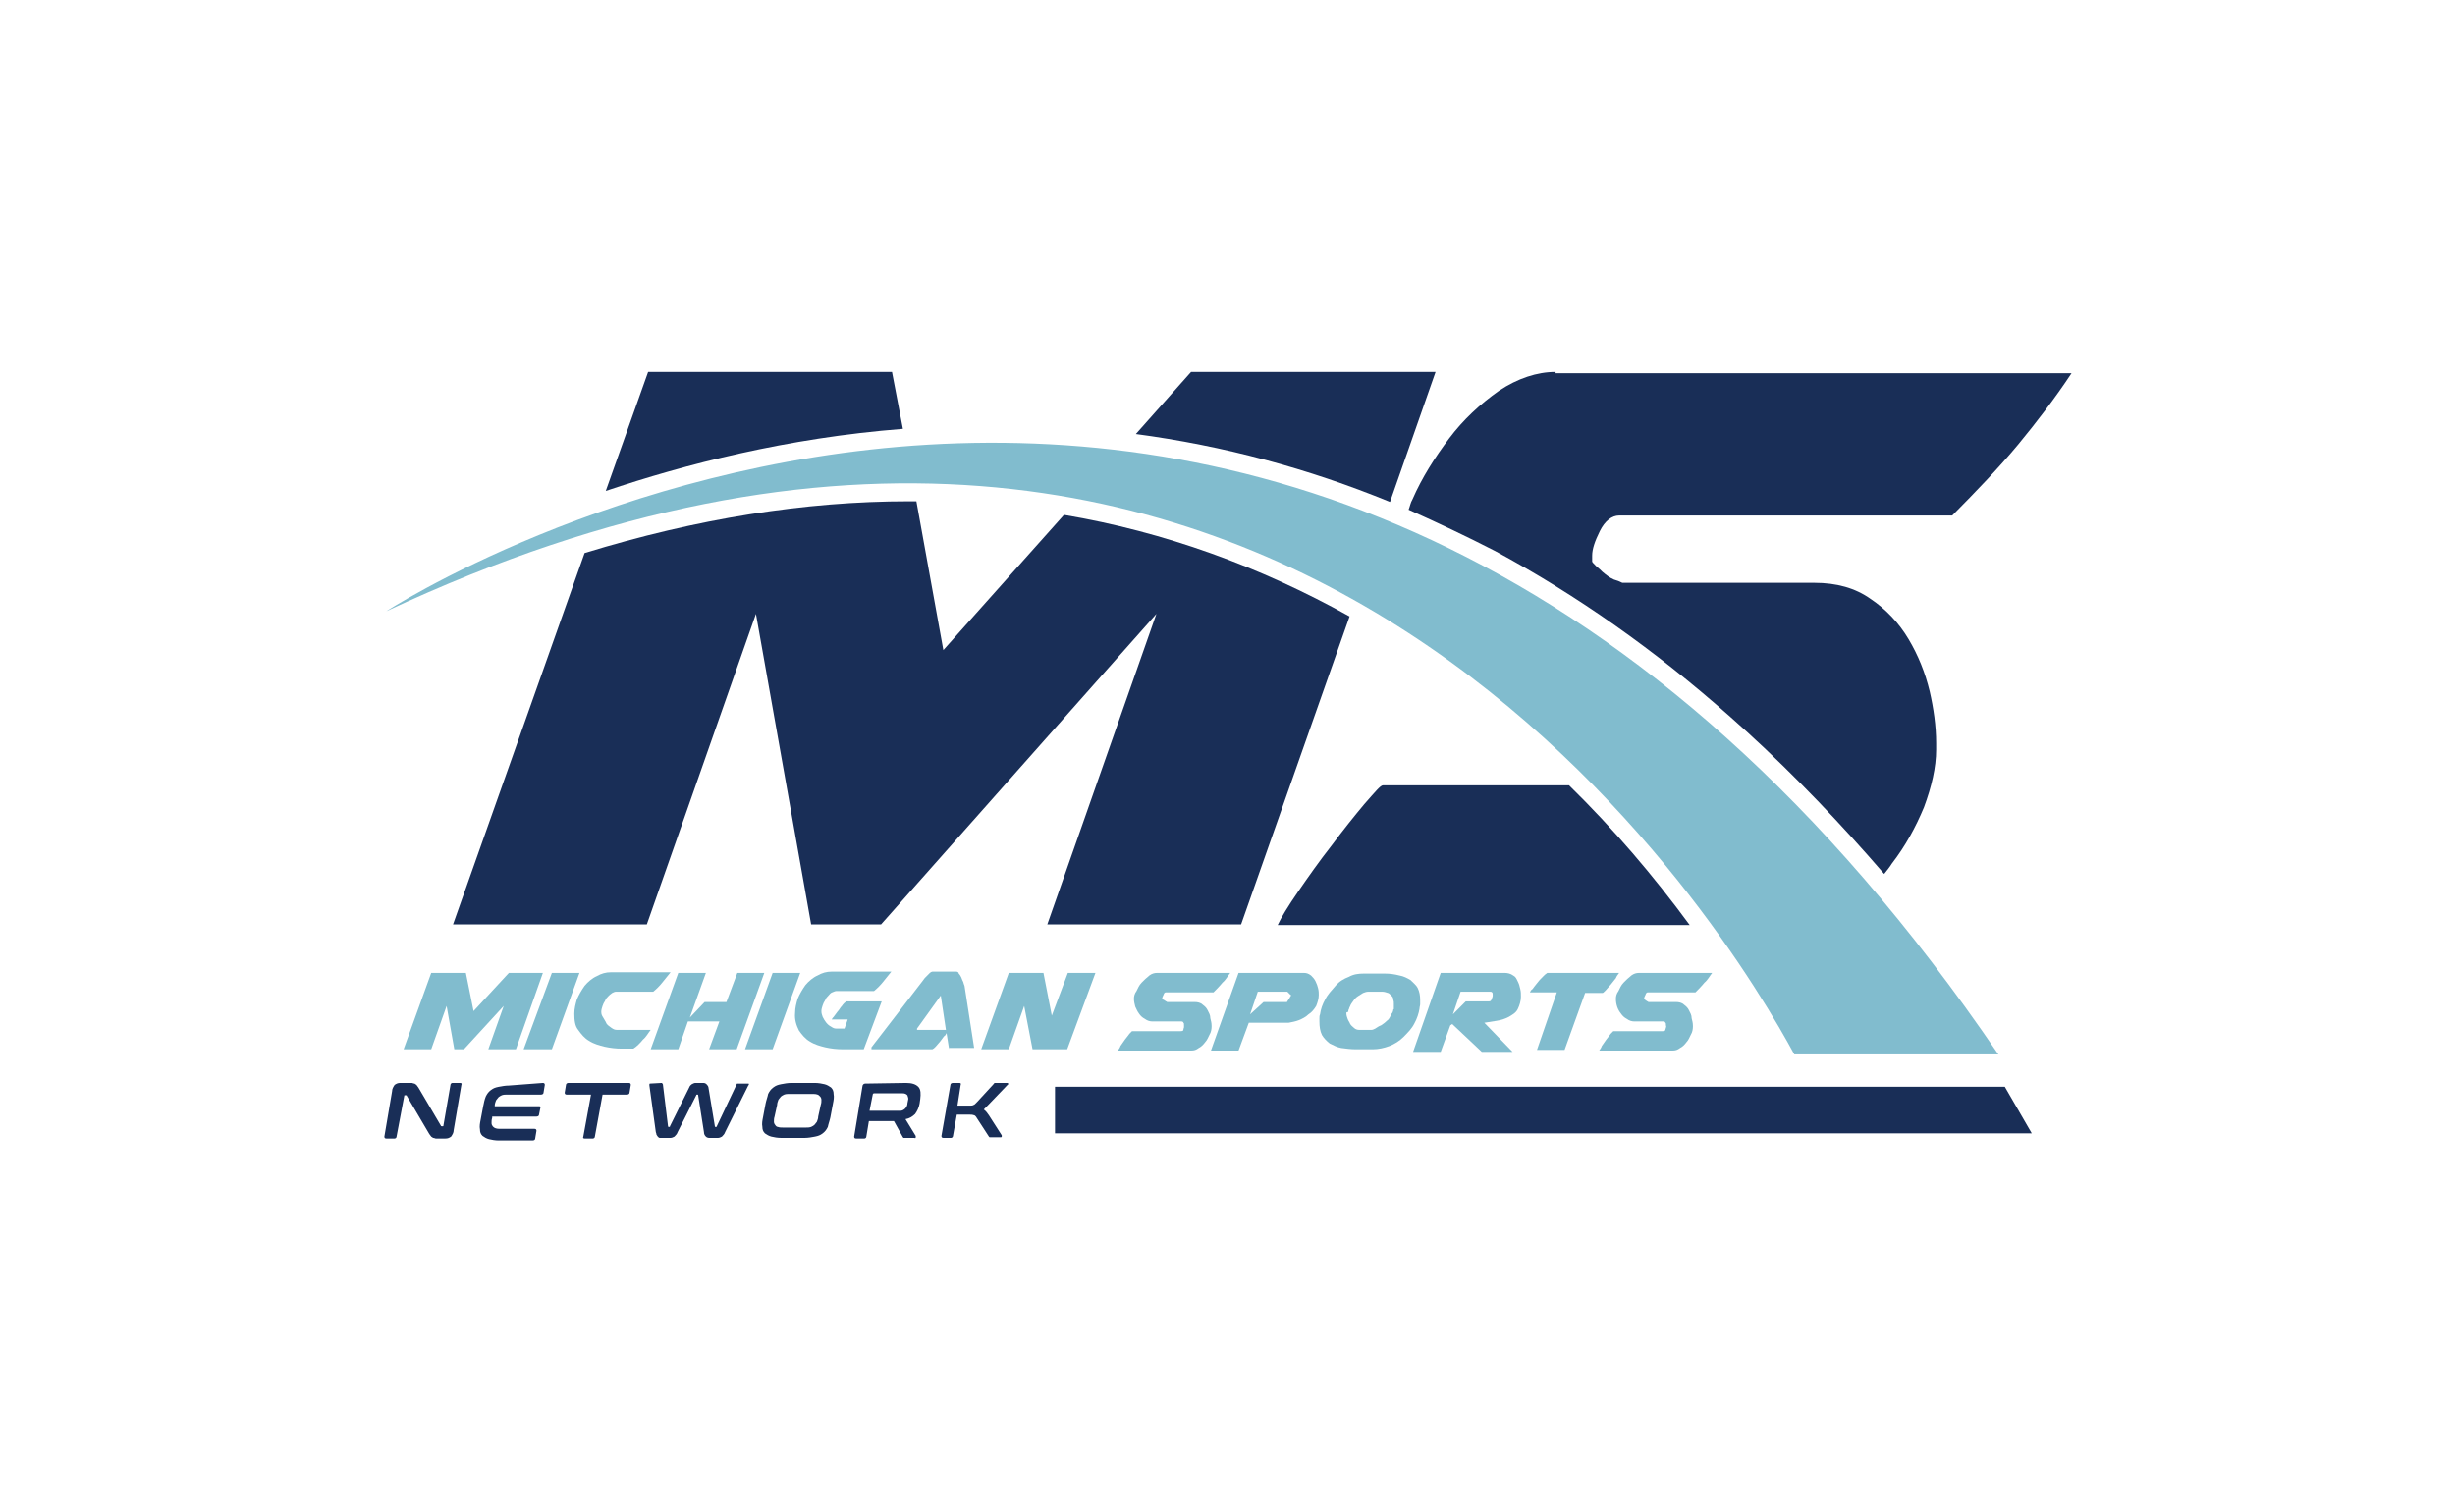 <?xml version="1.0" encoding="UTF-8"?> <svg xmlns="http://www.w3.org/2000/svg" width="198" height="122" viewBox="0 0 198 122" fill="none"><path d="M33.018 87.356C33.122 87.356 33.225 87.356 33.225 87.356C33.277 87.356 33.329 87.408 33.432 87.408C33.484 87.461 33.536 87.461 33.588 87.513C33.639 87.565 33.691 87.669 33.743 87.722L35.554 90.8C35.554 90.853 35.606 90.853 35.658 90.853H35.71C35.762 90.853 35.762 90.853 35.762 90.8L36.331 87.513C36.331 87.408 36.434 87.356 36.486 87.356H37.107C37.211 87.356 37.263 87.408 37.211 87.513L36.59 91.166C36.59 91.375 36.486 91.531 36.383 91.688C36.227 91.792 36.124 91.844 35.917 91.844H35.347C35.244 91.844 35.192 91.844 35.141 91.844C35.089 91.844 35.037 91.792 34.933 91.792C34.882 91.74 34.83 91.74 34.778 91.688C34.726 91.635 34.675 91.531 34.623 91.479L32.811 88.4C32.811 88.348 32.76 88.348 32.708 88.348H32.656C32.604 88.348 32.604 88.348 32.604 88.4L31.983 91.688C31.983 91.792 31.88 91.844 31.828 91.844H31.155C31.052 91.844 31 91.792 31 91.688L31.621 88.035C31.621 87.826 31.724 87.669 31.828 87.513C31.983 87.408 32.087 87.356 32.294 87.356H33.018Z" fill="#192E57"></path><path d="M43.785 87.356C43.888 87.356 43.94 87.408 43.94 87.513L43.836 88.139C43.836 88.243 43.733 88.296 43.629 88.296H40.886C40.731 88.296 40.627 88.296 40.472 88.348C40.368 88.4 40.265 88.452 40.213 88.504C40.11 88.609 40.058 88.713 40.006 88.765C39.954 88.922 39.903 89.026 39.903 89.183V89.235H43.474C43.578 89.235 43.629 89.287 43.578 89.391L43.474 89.913C43.474 90.018 43.37 90.07 43.267 90.07H39.696V90.174C39.644 90.331 39.644 90.435 39.644 90.592C39.644 90.8 39.799 90.957 39.954 91.009C40.11 91.061 40.213 91.061 40.368 91.061H43.112C43.215 91.061 43.267 91.114 43.267 91.218L43.163 91.844C43.163 91.949 43.06 92.001 42.956 92.001H40.213C39.954 92.001 39.644 91.949 39.437 91.896C39.23 91.844 39.075 91.74 38.919 91.635C38.764 91.479 38.712 91.322 38.712 91.114C38.66 90.853 38.712 90.592 38.764 90.331L38.971 89.235C39.023 88.974 39.075 88.713 39.178 88.452C39.282 88.243 39.385 88.087 39.592 87.93C39.799 87.774 39.954 87.722 40.213 87.669C40.472 87.617 40.782 87.565 41.041 87.565L43.785 87.356Z" fill="#192E57"></path><path d="M50.72 87.356C50.824 87.356 50.876 87.408 50.876 87.513L50.772 88.139C50.772 88.243 50.668 88.296 50.565 88.296H48.598L47.977 91.688C47.977 91.792 47.873 91.844 47.822 91.844H47.149C47.045 91.844 46.994 91.792 47.045 91.688L47.666 88.296H45.7C45.596 88.296 45.544 88.243 45.544 88.139L45.648 87.513C45.648 87.408 45.751 87.356 45.855 87.356H50.72Z" fill="#192E57"></path><path d="M53.359 87.356C53.411 87.356 53.411 87.408 53.463 87.461L53.877 90.853C53.877 90.853 53.877 90.905 53.929 90.905H53.98C54.032 90.905 54.032 90.905 54.032 90.853L55.585 87.722C55.637 87.565 55.74 87.513 55.792 87.461C55.895 87.408 55.999 87.356 56.051 87.356H56.672C56.775 87.356 56.879 87.356 56.982 87.461C57.086 87.565 57.138 87.669 57.138 87.722L57.655 90.853C57.655 90.905 57.655 90.905 57.707 90.905H57.759C57.81 90.905 57.81 90.905 57.81 90.853L59.415 87.461C59.415 87.408 59.467 87.408 59.467 87.408H59.519H60.347C60.398 87.408 60.398 87.408 60.398 87.461C60.398 87.513 60.398 87.513 60.347 87.565L58.483 91.322C58.432 91.479 58.328 91.583 58.225 91.688C58.121 91.74 58.017 91.792 57.914 91.792H57.189C57.086 91.792 56.982 91.74 56.931 91.688C56.827 91.583 56.775 91.479 56.775 91.322L56.309 88.348C56.309 88.296 56.309 88.296 56.258 88.296H56.206C56.154 88.296 56.154 88.296 56.154 88.348L54.653 91.322C54.602 91.479 54.498 91.583 54.394 91.688C54.291 91.74 54.187 91.792 54.084 91.792H53.411C53.359 91.792 53.256 91.792 53.204 91.792C53.152 91.792 53.1 91.74 53.049 91.688C52.997 91.635 52.997 91.583 52.945 91.531C52.945 91.427 52.893 91.375 52.893 91.322L52.376 87.565C52.376 87.513 52.376 87.461 52.376 87.461C52.376 87.408 52.428 87.408 52.428 87.408L53.359 87.356Z" fill="#192E57"></path><path d="M65.73 87.356C65.989 87.356 66.299 87.408 66.506 87.461C66.713 87.513 66.869 87.617 67.024 87.722C67.179 87.878 67.231 88.035 67.231 88.243C67.283 88.504 67.231 88.765 67.179 89.026L66.972 90.122C66.921 90.383 66.817 90.644 66.765 90.905C66.662 91.114 66.558 91.27 66.351 91.427C66.144 91.583 65.989 91.635 65.73 91.688C65.471 91.74 65.161 91.792 64.902 91.792H62.987C62.728 91.792 62.417 91.74 62.21 91.688C62.003 91.635 61.848 91.531 61.693 91.427C61.538 91.27 61.486 91.114 61.486 90.905C61.434 90.644 61.486 90.383 61.538 90.122L61.745 89.026C61.796 88.765 61.9 88.504 61.952 88.243C62.055 88.035 62.159 87.878 62.366 87.722C62.573 87.565 62.728 87.513 62.987 87.461C63.246 87.408 63.556 87.356 63.815 87.356H65.73ZM62.469 90.07C62.417 90.227 62.417 90.331 62.417 90.487C62.417 90.592 62.469 90.696 62.521 90.748C62.573 90.853 62.676 90.905 62.728 90.905C62.883 90.957 62.987 90.957 63.142 90.957H65.005C65.161 90.957 65.264 90.957 65.419 90.905C65.523 90.853 65.626 90.8 65.678 90.748C65.782 90.644 65.834 90.54 65.885 90.487C65.937 90.331 65.989 90.227 65.989 90.07L66.196 89.13C66.248 88.974 66.248 88.87 66.248 88.713C66.248 88.609 66.196 88.504 66.144 88.452C66.092 88.4 65.989 88.296 65.937 88.296C65.782 88.243 65.678 88.243 65.523 88.243H63.66C63.504 88.243 63.401 88.243 63.246 88.296C63.142 88.348 63.039 88.4 62.987 88.452C62.883 88.556 62.831 88.661 62.78 88.713C62.728 88.87 62.676 88.974 62.676 89.13L62.469 90.07Z" fill="#192E57"></path><path d="M73.08 87.356C73.546 87.356 73.856 87.461 74.063 87.669C74.27 87.878 74.27 88.243 74.219 88.661L74.167 89.026C74.115 89.339 73.96 89.652 73.805 89.861C73.597 90.07 73.339 90.227 73.028 90.279L73.856 91.635C73.856 91.688 73.856 91.688 73.856 91.74C73.856 91.792 73.805 91.844 73.753 91.792H72.976C72.925 91.792 72.873 91.792 72.873 91.792L72.821 91.74L72.097 90.435H70.078L69.871 91.688C69.871 91.792 69.767 91.844 69.716 91.844H69.043C68.939 91.844 68.888 91.792 68.888 91.688L69.56 87.617C69.56 87.513 69.664 87.408 69.767 87.408L73.08 87.356ZM70.13 89.6H72.511C72.821 89.652 73.132 89.391 73.183 89.078V89.026L73.235 88.765C73.287 88.609 73.235 88.504 73.183 88.348C73.08 88.243 72.976 88.191 72.769 88.191H70.492C70.44 88.191 70.388 88.243 70.388 88.296L70.13 89.6Z" fill="#192E57"></path><path d="M77.376 87.356C77.48 87.356 77.531 87.408 77.48 87.513L77.221 89.183H78.101C78.204 89.183 78.308 89.183 78.308 89.183C78.308 89.183 78.463 89.183 78.515 89.13C78.567 89.13 78.618 89.078 78.67 89.026C78.722 88.974 78.774 88.922 78.825 88.87L80.171 87.408C80.171 87.356 80.223 87.356 80.275 87.356C80.326 87.356 80.378 87.356 80.43 87.356H81.206C81.258 87.356 81.31 87.356 81.31 87.408C81.31 87.461 81.31 87.513 81.258 87.513L79.757 89.078C79.653 89.183 79.55 89.287 79.55 89.287C79.55 89.287 79.395 89.444 79.343 89.496C79.55 89.652 79.602 89.757 79.757 89.966L80.792 91.583C80.792 91.635 80.792 91.635 80.792 91.688C80.792 91.74 80.74 91.74 80.689 91.74H79.912C79.861 91.74 79.809 91.74 79.809 91.74L79.757 91.688L78.774 90.174C78.722 90.07 78.618 89.966 78.567 89.966C78.411 89.913 78.308 89.913 78.153 89.913H77.169L76.859 91.635C76.859 91.74 76.755 91.792 76.703 91.792H76.082C75.979 91.792 75.927 91.74 75.927 91.635L76.651 87.513C76.651 87.408 76.755 87.356 76.859 87.356H77.376Z" fill="#192E57"></path><path d="M39.384 84.641L40.627 81.144L37.417 84.641H36.641L36.02 81.144L34.778 84.641H32.552L34.778 78.482H37.573L38.194 81.561L41.041 78.482H43.784L41.61 84.641H39.384Z" fill="#81BCCE"></path><path d="M44.509 78.482H46.735L44.509 84.641H42.232L44.509 78.482Z" fill="#81BCCE"></path><path d="M46.32 81.769C46.32 81.352 46.424 80.987 46.527 80.621C46.683 80.256 46.89 79.891 47.148 79.525C47.407 79.212 47.77 78.899 48.132 78.743C48.494 78.534 48.856 78.429 49.27 78.429H54.084C53.877 78.69 53.618 79.004 53.411 79.264C53.204 79.525 52.945 79.786 52.687 79.995H49.685C49.581 79.995 49.477 80.047 49.374 80.099C49.219 80.204 49.167 80.256 49.063 80.36C48.96 80.465 48.856 80.569 48.805 80.726C48.701 80.882 48.649 80.987 48.598 81.143C48.546 81.3 48.494 81.456 48.494 81.613C48.494 81.822 48.546 81.926 48.649 82.082C48.753 82.291 48.856 82.396 48.908 82.552C49.012 82.709 49.115 82.761 49.322 82.918C49.477 83.022 49.581 83.074 49.736 83.074H52.48C52.273 83.335 52.117 83.648 51.858 83.857C51.651 84.118 51.341 84.431 51.082 84.588H50.15C49.685 84.588 49.219 84.535 48.753 84.431C48.339 84.326 47.925 84.222 47.511 83.961C47.148 83.752 46.89 83.439 46.631 83.074C46.372 82.761 46.32 82.291 46.32 81.769Z" fill="#81BCCE"></path><path d="M54.705 78.482H56.931L55.637 82.083L56.827 80.831H58.587L59.467 78.482H61.641L59.415 84.641H57.19L58.018 82.396H55.481L54.705 84.641H52.48L54.705 78.482Z" fill="#81BCCE"></path><path d="M62.314 78.482H64.539L62.314 84.641H60.088L62.314 78.482Z" fill="#81BCCE"></path><path d="M71.112 80.777L69.663 84.639H67.955C67.489 84.639 67.023 84.587 66.558 84.482C66.144 84.378 65.73 84.274 65.315 84.013C64.953 83.804 64.694 83.491 64.436 83.125C64.228 82.708 64.073 82.238 64.125 81.716C64.125 81.299 64.228 80.934 64.332 80.568C64.487 80.203 64.694 79.838 64.953 79.472C65.212 79.159 65.574 78.846 65.937 78.69C66.299 78.481 66.661 78.376 67.075 78.376H71.889C71.682 78.637 71.423 78.951 71.216 79.211C71.009 79.472 70.75 79.733 70.491 79.942H67.489C67.334 79.942 67.282 79.994 67.127 80.046C66.972 80.099 66.92 80.203 66.817 80.307C66.713 80.412 66.609 80.516 66.558 80.673C66.454 80.829 66.402 80.934 66.351 81.09C66.299 81.247 66.247 81.403 66.247 81.56C66.247 81.769 66.299 81.873 66.351 82.029C66.506 82.343 66.713 82.656 67.023 82.812C67.179 82.917 67.282 82.969 67.438 82.969H68.11L68.369 82.238H67.075C67.127 82.134 67.179 82.082 67.231 82.029C67.334 81.873 67.438 81.769 67.541 81.612C67.696 81.456 67.748 81.299 67.903 81.142C68.007 80.986 68.11 80.881 68.266 80.777H71.112Z" fill="#81BCCE"></path><path d="M76.548 84.639L76.341 83.334C76.289 83.439 76.237 83.543 76.134 83.595C76.03 83.752 75.927 83.856 75.823 84.013C75.668 84.169 75.616 84.274 75.461 84.43C75.357 84.534 75.306 84.587 75.202 84.639H70.285C70.285 84.587 70.285 84.587 70.285 84.534V84.482L74.426 79.107C74.478 79.055 74.529 78.951 74.581 78.898C74.684 78.794 74.736 78.742 74.788 78.69C74.892 78.585 74.943 78.533 74.995 78.481C75.047 78.429 75.15 78.376 75.202 78.376H77.117C77.221 78.376 77.324 78.429 77.324 78.533C77.428 78.637 77.48 78.742 77.531 78.846C77.583 79.003 77.635 79.107 77.687 79.211C77.738 79.368 77.738 79.42 77.79 79.525L78.567 84.534H76.548V84.639ZM73.96 83.073H76.289L75.875 80.307L73.96 82.969V83.073Z" fill="#81BCCE"></path><path d="M81.361 78.482H84.156L84.829 81.927L86.123 78.482H88.349L86.071 84.641H83.276L82.603 81.144L81.361 84.641H79.136L81.361 78.482Z" fill="#81BCCE"></path><path d="M95.492 82.71C95.492 82.605 95.492 82.501 95.44 82.501C95.44 82.449 95.388 82.396 95.284 82.396H92.955C92.748 82.396 92.541 82.344 92.334 82.188C92.127 82.083 91.972 81.927 91.868 81.77C91.713 81.561 91.661 81.405 91.558 81.196C91.506 80.987 91.454 80.779 91.454 80.57C91.454 80.361 91.506 80.152 91.661 79.944C91.765 79.735 91.868 79.474 92.075 79.265C92.282 79.056 92.438 78.9 92.697 78.691C92.904 78.535 93.111 78.482 93.318 78.482H99.218C99.011 78.743 98.856 79.056 98.597 79.265C98.39 79.526 98.079 79.839 97.872 80.048H94.042C93.939 80.048 93.887 80.1 93.835 80.257C93.784 80.361 93.732 80.466 93.732 80.518V80.57C93.732 80.57 93.732 80.622 93.784 80.622L93.887 80.674C93.939 80.726 93.99 80.726 94.042 80.779C94.094 80.779 94.094 80.831 94.146 80.831H96.371C96.578 80.831 96.837 80.883 96.993 81.04C97.2 81.196 97.303 81.3 97.407 81.509C97.51 81.718 97.614 81.875 97.614 82.135C97.665 82.344 97.717 82.501 97.717 82.762V82.814C97.717 83.023 97.665 83.284 97.562 83.44C97.458 83.649 97.355 83.91 97.2 84.066C97.044 84.275 96.889 84.432 96.682 84.536C96.475 84.693 96.32 84.745 96.061 84.745H90.16C90.264 84.588 90.316 84.536 90.367 84.379C90.523 84.171 90.574 84.066 90.73 83.858C90.885 83.649 90.989 83.544 91.092 83.388C91.247 83.231 91.299 83.179 91.299 83.179H95.233C95.388 83.179 95.44 83.127 95.44 83.075C95.44 82.971 95.492 82.918 95.492 82.866V82.71Z" fill="#81BCCE"></path><path d="M99.891 78.482H105.17C105.377 78.482 105.532 78.535 105.739 78.691C105.895 78.848 105.998 78.952 106.102 79.161C106.205 79.37 106.257 79.526 106.309 79.735C106.361 79.944 106.361 80.1 106.361 80.257C106.361 80.57 106.257 80.883 106.154 81.144C105.998 81.405 105.791 81.666 105.532 81.822C105.325 82.031 105.015 82.188 104.756 82.292C104.497 82.396 104.187 82.449 103.928 82.501H100.719L99.891 84.745H97.665L99.891 78.482ZM100.822 81.822L101.909 80.831H103.773C103.773 80.831 103.824 80.831 103.824 80.779C103.876 80.726 103.876 80.674 103.928 80.622C103.98 80.57 103.98 80.518 104.031 80.466C104.031 80.413 104.083 80.413 104.083 80.361L104.135 80.309C104.135 80.309 104.135 80.257 104.083 80.257C104.031 80.205 103.98 80.152 103.928 80.1C103.876 80.048 103.824 79.996 103.824 79.996H101.443L100.822 81.822Z" fill="#81BCCE"></path><path d="M114.073 82.554C113.866 82.971 113.555 83.284 113.193 83.65C112.882 83.963 112.468 84.224 112.054 84.38C111.64 84.537 111.174 84.641 110.709 84.641H109.363C108.949 84.641 108.586 84.589 108.172 84.537C107.862 84.485 107.551 84.328 107.241 84.172C106.982 83.963 106.775 83.754 106.62 83.493C106.464 83.18 106.413 82.815 106.413 82.397C106.413 82.293 106.413 82.189 106.413 82.136C106.413 82.032 106.413 81.927 106.464 81.823C106.516 81.406 106.671 80.988 106.878 80.623C107.085 80.205 107.396 79.892 107.707 79.527C108.017 79.162 108.379 78.953 108.793 78.796C109.156 78.588 109.57 78.535 109.984 78.535H111.692C112.106 78.535 112.468 78.588 112.882 78.692C113.193 78.744 113.504 78.901 113.762 79.057C113.969 79.266 114.228 79.475 114.332 79.683C114.487 79.997 114.539 80.31 114.539 80.675C114.539 80.779 114.539 80.884 114.539 80.988C114.539 81.145 114.487 81.197 114.487 81.353C114.435 81.719 114.28 82.189 114.073 82.554ZM108.586 81.719C108.586 81.927 108.638 82.032 108.69 82.189C108.742 82.345 108.845 82.449 108.897 82.606C109 82.763 109.104 82.815 109.208 82.919C109.311 83.023 109.466 83.076 109.622 83.076H110.605C110.709 83.076 110.812 83.023 110.916 82.971C111.071 82.867 111.226 82.763 111.381 82.71C111.537 82.606 111.692 82.502 111.847 82.345C112.002 82.241 112.054 82.136 112.158 81.927C112.21 81.823 112.261 81.719 112.313 81.667L112.365 81.51C112.365 81.458 112.365 81.406 112.417 81.406C112.417 81.353 112.417 81.249 112.417 81.197C112.417 81.145 112.417 81.04 112.417 80.988C112.417 80.832 112.417 80.779 112.365 80.623C112.365 80.466 112.313 80.414 112.21 80.31C112.106 80.205 112.003 80.101 111.951 80.101C111.795 80.049 111.64 79.997 111.485 79.997H110.346C110.191 79.997 110.087 80.049 109.932 80.101C109.777 80.205 109.673 80.258 109.518 80.362C109.363 80.466 109.259 80.571 109.156 80.727C109.052 80.884 108.949 80.988 108.897 81.145C108.845 81.249 108.793 81.353 108.793 81.406C108.742 81.458 108.742 81.562 108.742 81.614C108.586 81.667 108.586 81.667 108.586 81.719Z" fill="#81BCCE"></path><path d="M116.195 78.482H121.371C121.578 78.482 121.837 78.535 122.044 78.691C122.251 78.796 122.303 78.952 122.406 79.161C122.51 79.37 122.561 79.526 122.613 79.787C122.665 79.996 122.665 80.152 122.665 80.413C122.665 80.726 122.561 81.092 122.406 81.405C122.251 81.718 121.94 81.875 121.681 82.031C121.371 82.188 121.06 82.292 120.698 82.344C120.387 82.396 120.077 82.449 119.715 82.501L121.992 84.849H119.508L117.127 82.605L116.971 82.71L116.195 84.849H113.969L116.195 78.482ZM120.387 80.205C120.387 80.152 120.387 80.1 120.336 80.048C120.284 79.996 120.232 79.996 120.129 79.996H117.8L117.178 81.822L118.214 80.779H120.077C120.18 80.779 120.284 80.727 120.284 80.622C120.336 80.518 120.387 80.413 120.387 80.361V80.205Z" fill="#81BCCE"></path><path d="M125.563 80.048H123.39C123.441 79.944 123.493 79.839 123.597 79.787C123.7 79.63 123.804 79.526 123.959 79.317C124.114 79.109 124.218 79.004 124.425 78.796C124.58 78.639 124.632 78.587 124.787 78.482H130.584C130.481 78.639 130.377 78.743 130.325 78.9C130.17 79.109 130.066 79.213 129.911 79.422C129.756 79.578 129.652 79.735 129.497 79.891C129.342 80.048 129.29 80.1 129.238 80.1H127.841L126.185 84.693H123.959L125.563 80.048Z" fill="#81BCCE"></path><path d="M134.362 82.71C134.362 82.605 134.362 82.501 134.31 82.501C134.31 82.449 134.259 82.396 134.155 82.396H131.826C131.619 82.396 131.412 82.344 131.205 82.188C130.998 82.083 130.843 81.927 130.739 81.77C130.48 81.457 130.325 81.04 130.325 80.57C130.325 80.361 130.377 80.152 130.532 79.944C130.636 79.735 130.739 79.474 130.946 79.265C131.153 79.056 131.308 78.9 131.567 78.691C131.774 78.535 131.981 78.482 132.188 78.482H138.089C137.882 78.743 137.727 79.056 137.468 79.265C137.261 79.526 136.95 79.839 136.743 80.048H132.913C132.809 80.048 132.758 80.1 132.706 80.257C132.654 80.361 132.602 80.466 132.602 80.518V80.57C132.602 80.57 132.602 80.622 132.654 80.622L132.706 80.674C132.758 80.726 132.809 80.726 132.861 80.779C132.913 80.779 132.913 80.831 132.965 80.831H135.19C135.397 80.831 135.656 80.883 135.811 81.04C136.018 81.196 136.122 81.3 136.226 81.509C136.329 81.718 136.433 81.875 136.433 82.135C136.484 82.344 136.536 82.501 136.536 82.762V82.814C136.536 83.023 136.484 83.284 136.381 83.44C136.277 83.649 136.174 83.91 136.018 84.066C135.863 84.275 135.708 84.432 135.501 84.536C135.294 84.693 135.139 84.745 134.88 84.745H128.979C129.083 84.588 129.135 84.536 129.186 84.379C129.342 84.171 129.393 84.066 129.549 83.858C129.704 83.649 129.807 83.544 129.911 83.388C130.066 83.231 130.118 83.179 130.118 83.179H134.103C134.259 83.179 134.31 83.127 134.31 83.075C134.362 82.866 134.414 82.814 134.362 82.71Z" fill="#81BCCE"></path><path d="M85.088 91.424H163.865L161.691 87.666H85.088V91.424Z" fill="#192E57"></path><path d="M161.173 85.055H144.714C139.952 76.235 104.239 15.072 31.155 49.307C31.155 49.307 104.342 1.556 161.173 85.055Z" fill="#81BCCE"></path><path d="M71.941 30.001H52.273L48.856 39.603C55.223 37.463 63.453 35.324 72.821 34.593L71.941 30.001ZM85.812 41.534L76.082 52.441L73.908 40.438H73.287C64.902 40.438 56.154 41.847 47.148 44.613L36.538 74.568H52.169L60.968 49.519L65.419 74.568H71.061L93.266 49.519L84.467 74.568H100.098L108.845 49.727C101.651 45.709 93.887 42.891 85.812 41.534ZM96.061 30.001L91.609 35.011C98.649 35.95 105.481 37.776 112.106 40.49L115.781 30.001H96.061Z" fill="#192E57"></path><path d="M126.547 63.35H111.537C111.33 63.35 110.916 63.872 110.036 64.863C109.208 65.855 108.328 66.951 107.396 68.203C106.413 69.456 105.533 70.708 104.705 71.909C103.877 73.109 103.307 74.048 103.048 74.622H136.278C133.327 70.604 130.118 66.846 126.547 63.35Z" fill="#192E57"></path><path d="M125.46 30.001C123.959 30.001 122.406 30.523 120.905 31.514C119.352 32.61 118.007 33.862 116.868 35.376C115.729 36.889 114.694 38.507 113.918 40.282C113.762 40.542 113.711 40.856 113.607 41.117C115.936 42.16 118.265 43.256 120.595 44.456C127.168 48.005 133.483 52.441 139.538 57.816L140.936 59.069C144.87 62.67 148.493 66.479 151.961 70.498C152.168 70.237 152.426 69.924 152.582 69.663C153.669 68.254 154.497 66.74 155.17 65.122C155.791 63.452 156.153 61.887 156.153 60.478V59.956C156.153 58.547 155.946 57.138 155.635 55.781C155.273 54.267 154.704 52.858 153.927 51.554C153.151 50.249 152.116 49.153 150.874 48.318C149.631 47.431 148.13 47.014 146.319 47.014H130.843C130.636 46.909 130.377 46.805 130.17 46.753C129.808 46.596 129.549 46.387 129.238 46.126C129.135 46.022 128.98 45.865 128.721 45.657C128.514 45.448 128.41 45.344 128.41 45.291V44.822C128.41 44.3 128.617 43.674 129.031 42.839C129.445 42.004 130.015 41.586 130.584 41.586H157.447C159.362 39.655 161.174 37.776 162.778 35.846C164.279 34.019 165.728 32.14 167.074 30.105H125.46V30.001Z" fill="#192E57"></path></svg> 